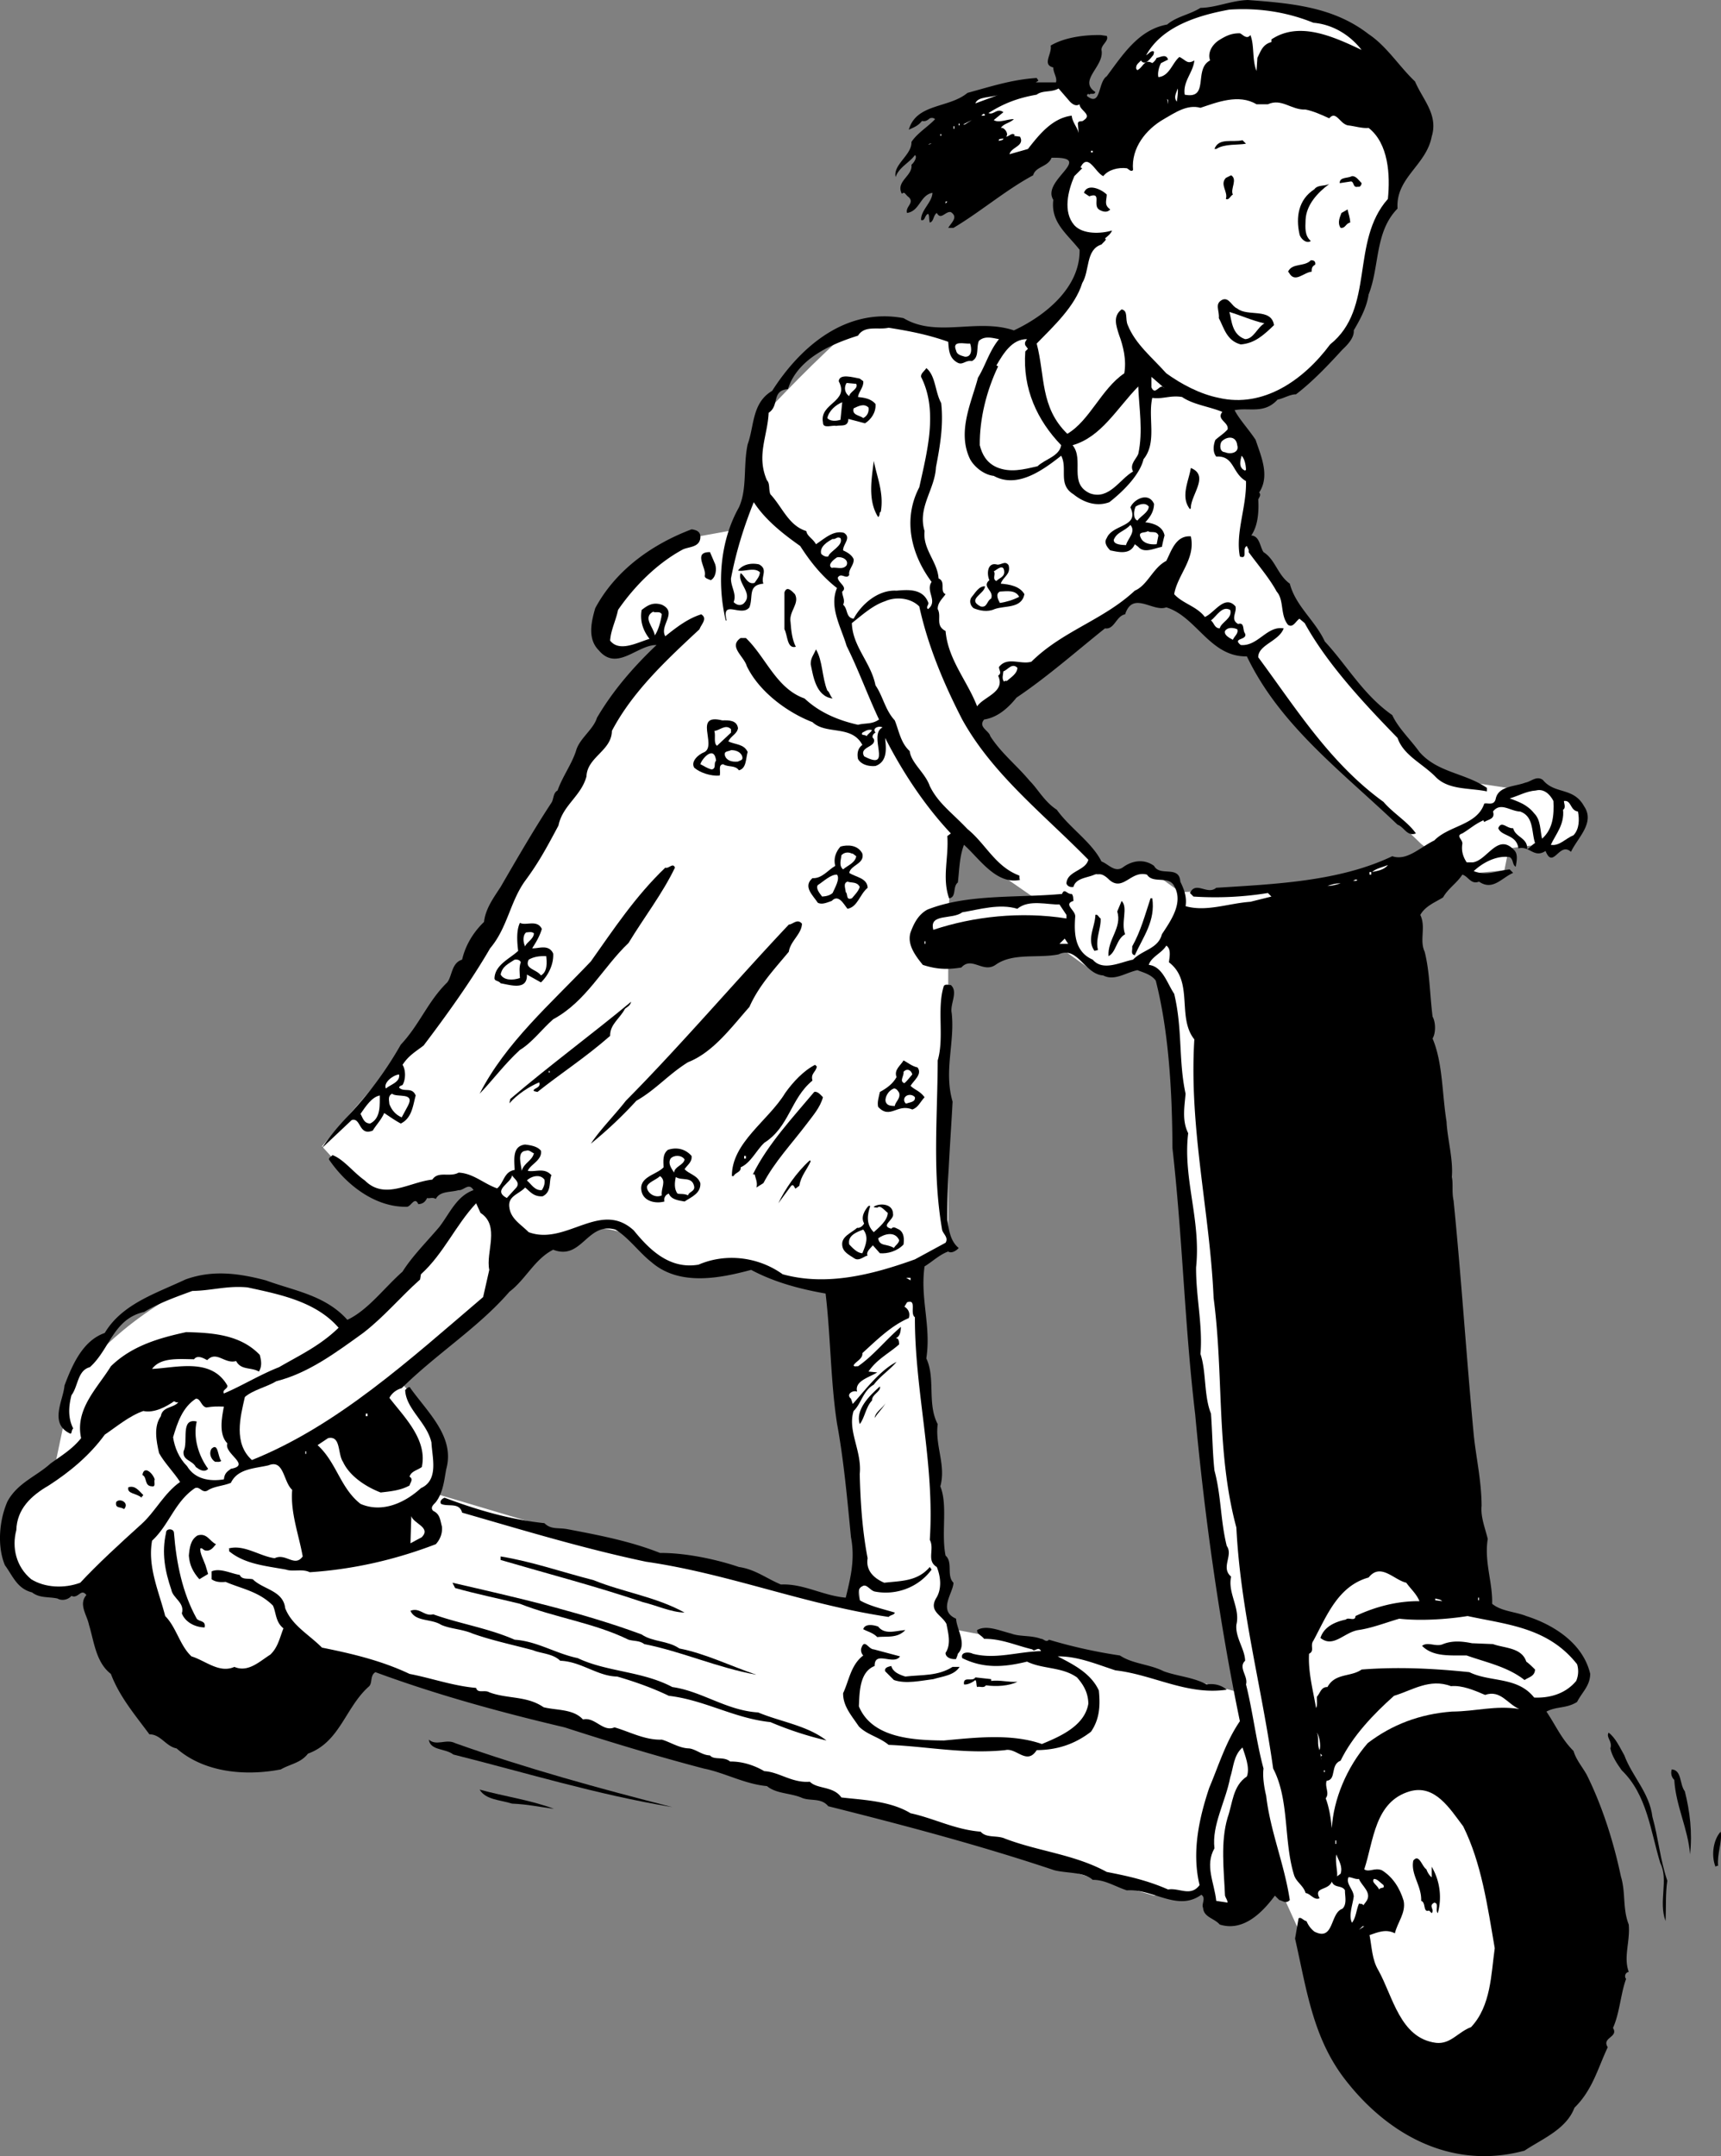 <svg xmlns="http://www.w3.org/2000/svg" width="196.493" height="246.024"><rect width="100%" height="100%" fill="#808080" stroke="none"/><path fill="#fff" d="m117.261 38.3-11-.5s-6.457-2.456-10.5 1c-3.957 3.544-9 9-9 9l-1 8.5-1 4-5.5 1-7 4.5-3.5 6v2.5l8-1-8.5 10.5-9 17-10 15.5-12.5 14.5 5 5.5h6l6-1.5 5 7 6-.5s3.543-2.456 7.5 0c4.043 2.544 3.543 4.544 7 4 3.543-.456 7.5-.5 7.5-.5s6.043 3.044 10 2c4.043-.956 8-2 8-2l3.5-3v-37l.5-9.5 5.5 4.5 6.5 4.5.5 4 3.5 2.5 5-.5 4.5-4 14.5-1.5-2-3.5-12 .5-3.5-2.5-6 .5-2-3.5-12.5-14 21-15.5 7.5 7 3 .5 6 8.5 14 13.5 4.5 3.5 5-.5.5-2.5 4-.5-1.5-6-10-1.5-10.5-10.5-8-11.5-4-5.5s1.043-5.956-.5-10.5c-1.457-4.456-7-11-7-11l-17.5-1.5"/><path fill="#fff" d="M128.761 109.8s4.543.544 5 7.5c.543 7.044 4 49.5 4 49.5l4.5 26.5-15.5-4-18.5-3.5-3.5-41-10 1.5 3.5 37-25.5-6-23.5-7s1.543-3.956 0-7.5c-1.457-3.456-4.5-6-4.5-6l-6-6s-9.457-7.956-18-3.5c-8.457 4.544-12.5 10.5-12.5 10.5l-2 9.5 9 19 13 11 13.5-7.5 48.5 14.5 41.5 12 7.5-.5h7l2.5 5.5 7 3.5 3.5-12.5-21.5-106-5.5-1-3.5 4.5"/><path d="M156.261 3.898c2.074 1.375 3.477 3.676 5.301 5.403.875 2.074 2.676 3.773 1.898 6.297-.625 3.277-4.125 4.675-3.898 8.203-2.625 2.672-2.027 6.574-3.3 9.797-.227 1.476-.927 2.777-1.7 4.101.074.774-.625 1.574-1.3 2.2-1.626 1.777-3.427 3.675-5.302 5.101-.625-.027-1.425.473-2.097.598-1.528 1.675-3.227.875-4.903 1.203.477.972 1.676 2.273 2.403 3.398.574 1.774 1.672 4.074.398 6 .274.274-.023.574-.101.801.078 1.375-.024 2.973-.797 4.098.972.078.972 1.277 1.398 1.902 1.375.875 1.574 2.574 3 3.598.676 2.578 2.875 4.175 4 6.601 2.574 2.774 4.375 6.074 7.7 8.399.675 1.476 2.074 2.777 3.101 4.203 2.074 2.375 5.176 2.375 7.7 4.097v.403c-2.024-.426-4.427-.125-5.9-1.703-1.527-1.524-3.624-2.422-4.3-4.399-3.824-3.926-8.027-8.426-10.602-13.101l-.597-.5c-.426.277-.727 1.078-1.301.703-.926-1.125-.426-2.828-1.3-3.801-.825-1.527-2.126-3.027-3.2-4.5.074-.324-.125-.426-.2-.7-.624.274.173 1.575-.8 1.2-.527-2.727.773-5.625.7-8.602-1.626-.925-1.325-2.925-3.4-2.8-.425-.524-.327-1.325-.1-1.899.476-.426.976-.726 1.398-1.199.175-.824-1.325-1.125-.598-2-1.527-.625-3.324-.824-4.602-1.7-1.324-.226-2.222.274-3.398.098-.527 2.278.574 5.075-1 7-.426 1.778-2.324 3.676-3.902 4.903-1.524.574-3.024-.028-4.098-.903-1.824-1.125-.625-2.925-1.402-4.398-2.125 1.676-5.024 3.773-7.7 2.3-1.125-.124-2.222-1.027-2.699-1.902-1.523-3.125.176-6.523.899-9.3.875-1.422 1.277-3.024 2.402-4.399-.727-.125-1.625-.426-2.3.2-.325.777.073 1.874-.802 2.3-.722-.125-1.023.477-1.597.2-1.028-.524-1.028-1.524-1.102-2.399-2.324-.824-4.426-1.227-6.8-1.602-1.223.278-2.723-.324-3.5.903-3.126.972-6.926 2.672-8 6.097-1.926.176-.926 1.875-2.2 2.7-.125 2.675-1.426 4.875-.199 7.703.375.375.176 1.074.398 1.597 1.375 1.477 2.075 3.575 4.102 4.2.074.578.773.875 1.098 1.5.976-.625 1.976-1.625 3.203-1.297.875.574-.125 1.273-.102 2 .375.172.977.472 1.2 1 .074.672-.626 1.172-.5 1.797-.325.578-.926-.325-1.301.3-.024.575 1.175 1.075.5 1.602-.024.473.375.973.101 1.5.574.473.274 1.473 1.2 1.598.874-1.625 2.777-3.325 4.902-3.2 1.375-.125 2.972-.222 3.597 1.301.176.274-.324.574 0 .801 1.176-.926-.324-2.027.403-3.102-2.328-3.125-3.328-7.125-1.403-10.8.875-4.024 2.176-8.723.2-12.598-.024-.426.375-.625.601-1 1.074.875.977 2.676 1.7 4 .277 2.473-.126 4.875-.598 7.3-.125 2.575-2.125 4.575-1.301 7.298-.227 2.078 1.473 3.476 1.598 5.402.875.375.078 1.473.8 1.8-.324.473-.925.973-.898 1.7.473.875-.324 1.875.898 2.5.278 3.273 2.477 5.676 3.602 8.598.773-1.125 3.273-1.625 2.398-3.5.477-.325.075-.625.102-1 .973-1.223 2.473-.223 3.7-.598 3.573-3.527 8.175-4.727 11.8-8.102 1.473-.625 2.074-2.625 3.598-3.398.578-1.125 1.078-2.926 2.8-2.8.575 2.573-1.523 4.374-1.898 6.6.973 1.075 2.574 1.376 3.5 2.598 1.074-.425 2.273-2.625 3.5-1.199.176.676-.625 1.477.3 2 .774-.226.473.676.798 1.102.277.773-1.524.472-.5 1.297 1.976.175 2.976-2.223 4.902-1.899-.527 1.477-2.926 1.875-2.902 3.301 4.277 5.773 8.175 12.074 14.3 16.5 1.075 1.273 2.778 2.273 3.7 3.598-1.024.375-1.325-.723-2.098-1-6.426-6.125-13.426-11.325-17.2-19.2-4.226.075-5.726-4.523-9.202-5.597-1.524.574-3.825-1.926-4.7.797-1.023.175-1.222 1.777-2.3 1.601-3.223 2.574-6.625 5.574-10.098 7.899-1.027 1.277-2.227 2.277-3.7 2.5-.726.875.575 1.277.7 1.902 1.273 1.973 2.973 3.273 4.5 5.098.973.976 1.676 2.375 3.098 3.3 1.476 2.075 3.976 3.676 5.101 5.903.774.273 1.477 1.273 2.399.699 1.078-.824 2.476-1.027 3.601-.2.676 1.274 2.875-.124 3 1.798.375.777.774 1.675.602 2.8 2.375.676 4.875-.324 7.398-.5l2.399-.597-.399-.403a37.795 37.795 0 0 1-8.5.403l-.398-.403c.672-1.425 1.972.278 3-.597 6.773-.426 14.074-.727 20.097-3.602 1.676.574 3.176-1.023 4.801-1.8 1.676-1.723 4.875-1.723 5.7-4.2.374-.125 1.074.274 1.3-.5.274-1.523 2.176-1.426 3.399-1.898.675-.125 1.277-.828 2-.301 1.375 1.676 3.476.773 4.703 3 1.273 1.875-.727 3.574-1.5 5.2-1.328-1.227-2.028 2.073-2.903-.102-1.324.875-1.824-.625-3.097-.297-.227-1.625-1.926-1.328-2.301-2.301.375-.926.973.074 1.7 0 .273 1.074 1.675 1.074 1.6 2.398.274-.125.575-.523.9-.699-.427-1.324-.126-3.023-1.7-3.601-1.125-.024-2.227-1.125-3.102 0 .278.875-.523.875-1 1.203l-.097-.203c-1.028.476-1.528.976-2.403 1.5-.824.277.075.675 0 1.203-.125.773.075 1.472.5 2.097h.7c1.675-.222 2.875-3.523 4.8-1.3.375.476.176 1.277.102 1.8-.426-.222-.227-.824-.7-1.097-1.527-.227-3.124.672-4.1 1.597 1.476.575 2.573-.023 4.1-.199l.4.399c-1.325.578-2.325 2.078-3.9 1-.925.375-1.226-.625-1.902-.797-.625.972-1.625 1.574-2.199 2.597-.926.575-2.023.977-2.601 2 .675 1.375-.125 2.875.5 4.2.578 2.277.578 4.777.902 7.402.375.676.375 1.875 0 2.5 1.176 2.773 1.074 6.273 1.598 9.5.078 1.875.777 4.273.601 6.3.176.774-.023 1.673.2 2.7.874 8.676 1.476 17.973 2.3 26.7.274 2.675.875 5.175.899 8.1-.125 1.274.375 2.473.703 3.798-.426 2.578.574 4.976.5 7.402 1.074.875 2.574.875 3.898 1.398 3.074.977 6.477 3.075 7.3 6.602-.026 1.375-.925 2.074-1.5 3.2-1.226.773-2.323.476-3.5 1.1 1.075 1.575 1.677 3.075 3.099 4.5.277.973.976 1.774 1.5 2.7 1.777 3.574 3.078 7.676 3.902 11.598.574 1.875.176 3.675.898 5.5.176 1.976-.625 3.675 0 5.402-.425.074-.523.574-.3.8-.625 1.673-.723 3.876-1.5 5.598.675 1.075-1.325 1.075-.598 2.2-1.125 2.375-1.727 4.875-3.8 6.902-.927 2.473-3.727 3.574-5.7 4.898-8.426 2.278-15.824-1.925-20.7-8.398-3.527-4.727-4.226-10.227-5.5-15.8l.4-2.302c.273-.222.573.278.898.301.175.375.375.774.902 1.2 2.273 1.175 1.773-2.126 3.2-2.598.573-.528.273-1.528.3-2.102-.324-.625-1.227-.226-1.5-1-.426 1.074-2.125.574-1.402 1.899-.625.277-1.024-.524-1.598-.598-.227-.824-1.027-1.227-1.3-2-1.227-3.926-.524-8.625-2.4-12.2-1.327-9.425-3.726-18.027-4.202-27.5-2.325-8.624-1.422-17.327-2.598-26.202-.426-9.825-2.824-19.325-2.2-29.5-2.027-2.524-.027-6.625-2.902-8.797.075-.625.278-1.528-.3-1.903-.524.875-1.723 1.278-2 2.2 1.578.175 2.078 2.078 2.902 3.3.973 4.075.473 7.575 1.3 11.403-.124 1.472-.425 3.074.298 4.5-.625 5.172 1.476 9.875.902 15.297-.027 3.375.773 6.578.5 9.902.676 1.973.375 4.773 1.2 6.8.175 2.473.175 4.473.398 6.5.777 2.876.675 5.673 1.402 8.598.773 1.075-.727 2.477.5 3.5-.426 1.875 1.074 3.575.598 5.5-.125 1.477.976 2.778 1 4.102-.825.773.375 1.773.101 2.7.774 3.073 1.176 6.573 2 9.6-.125.876.074 2.173.3 3.098.474 4.075 2.075 7.778 2.7 11.903-.426.472-.824.074-1.2 0l-.5-.5c-1.323 1.773-3.526 4.172-6.3 3.297-.625-.723-1.824-.825-1.898-1.899-.227-.426.375-1.125-.203-1.5-2.723 1.977-5.524-.726-8.5-.5-1.325-.426-2.524-1.226-3.899-1.199-1.023-.926-2.926-.727-4.398-1.102-8.426-2.824-17.125-5.125-25.801-7.3-.824-1.024-2.125-.524-3.102-1-1.324-.524-2.824-.422-3.898-1.297-2.527-.227-4.824-1.528-7.2-2-5.425-1.426-10.726-3.028-15.902-4.703-7.324-1.723-14.625-3.723-21.597-6.297-.625.375-.328 1.172-.703 1.597-2.723 2.375-3.325 6.375-7 7.7-.825 1.078-2.024 1.175-3.098 1.8-4.027.778-8.727.375-11.902-2.398-1.223-.227-1.825-1.625-3.098-1.602-1.727-2.324-3.426-4.324-4.402-6.898-1.723-1.324-1.922-3.727-2.5-5.602-.223-1.125-1.223-2.324-.297-3.398-.625-.824-.926.473-1.703.098-.422.476-1.125.578-1.598.3-1.027-.222-2.027-.023-2.902-.699-1.723-.426-2.223-1.926-3.098-3.101-.926-2.223-.625-5.223.3-7.297 1.173-2.125 3.274-2.828 4.9-4.301 1.273-.926 2.476-1.625 3.5-2.902-.727-3.325 1.874-5.723 3.398-8.2 2.375-2.324 5.476-3.222 8.601-3.898 2.977.074 6.176.273 8.399 2.598.175.675.277 1.277-.098 1.902-.926-.527-2.027-.125-2.602-1.2-1.324.376-2.222-1.226-3.3-.1-.422-.227-1.125-.626-1.5-.102-1.825-.024-3.825-.223-4.797 1.101 2.773-.125 6.773-1.324 8.597 1.899.075.375-.625.476-.398.902 1.973-.824 4.074-2.125 6.3-3 2.274-1.324 4.673-2.426 6.798-4.5-2.625-3.027-6.825-3.824-10.399-4.602-2.324-.222-4.125.375-6.3.403-1.825.672-3.825 1.375-5.5 2.398-3.524.774-3.926 4.274-6.2 6.301-1.426.375-1.324 2.176-2.101 3.2-.325 1.273-.422 2.573.203 3.8-.227.176-.125.473-.301.598-2.527-1.125-.824-3.825-.7-5.5.876-2.325 2.075-5.125 4.598-6 1.977-3.325 5.875-4.524 9.2-6.098 3.078-1.125 6.078-.727 9.203.098 3.172 1.175 6.773 1.675 9.297 4.5 2.375-1.125 4.175-3.625 6.3-5.5 1.075-1.723 2.778-3.422 4.2-5.098 1.175-1.527 1.976-3.527 3.902-4.2-.527-.925-1.125.075-1.7 0-.925.274-2.124.075-2.6 1-.427-.226-.626-.026-1-.1-.227.476-.524.675-1 .698-.427-.925-.825.278-1.302.301-3.722.074-7.023-2.625-8.898-5.398-.027-.227.273-.328.398-.5 1.278.472 2.375 1.972 3.7 2.898 2.277 2.274 5.078.176 7.703-.101.672-1.024 1.972-.223 3-.797 1.672.074 2.875 1.273 4.398 1.797.774-.625.774-1.922 2-2.098-.023-1.125-.324-2.727 1.2-2.902.574.078 1.374.175 1.8.703.176 1.074-1.226 1.574-1.5 2.297.875.175 1.875-.422 2.7.5-.325.675.074 1.875-1 2.402-1.024.074-1.426-.527-2-1-.723.773-2.024.973-1.801 2.3.175 1.274 1.277 1.876 2.203 2.798 4.273 1.578 8.172-3.723 12-.2 1.773 2.176 4.074 4.477 7.398 3.903 3.074-1.328 6.774-.926 9.602 1.097 4.972 1.375 10.172.075 15.097-1.699l3.5-1.898c.375-.625-.324-1.028-.398-1.5-1.125-6.528-.527-12.528-.5-19.301.773-2.625-.125-5.926.7-8.5.175-.227.476-.125.8-.102.875.778-.125 2.176.098 3.2.375 3.375-.922 6.578.101 10.101-.226 4.375-.625 8.977-.601 13.5.175.977.277 2.375 1.3 3.2-.222.277-.824.675-1.199.402-1.023.375-1.824 1.172-2.699 1.699-.527 3.676.773 6.773.2 10.5 1.073 2.273.073 5.176 1.3 7.5-.324 2.473.973 4.676.3 7.098.876 2.175.075 5.277.598 7.902.875.773.075 2.273.903 3.098-.028 1.175-1.828 3.175.297 4.101.078 1.274 1.277 2.875.203 4-.028.176-.125.375-.203.602-.625.074-1.223-.227-1.2-.703.676-1.024.278-2.325.102-3.297-.527-1.028-2.027-1.426-1.2-2.903.673-1.023.575-2.425.098-3.597-1.222-.727-.222-2.028-.8-3.102.578-8.726-1.723-16.926-1.7-25.398-.625-.426.278-2.125-.898-1.703l-.3.5c.476.277.675.777.5 1.3-2.024.875-3.626 2.477-5.302 4 .075.676-.824.977-1 1.403.075.172.278.074.5.098 1.778-1.223 3.176-3.024 4.903-4.5-.027.375-.027 1.074-.602 1.3.375-.023.375.375.399.7-1.223 1.074-2.524 1.675-3.5 3.101l1 .098c-.922.578-2.625.976-2.297 2.203-.426-.227-1.328.273-.703.797l.203.601c1.375-1.523 3.074-3.824 5-4.8-.727.875-1.926 1.675-2.602 2.601-1.226.676-1.426 2.176-2.3 3-.723 2.274.976 4.574.699 7.2.078 3.074.277 6.374.902 9.6-.227 1.376.676 2.274 1.898 2.798 1.875-.223 3.778-.125 5.2-1.797l.203.297c-1.528 2.078-4.125 2.976-6.5 2.5-.528-.125-.926-.922-1.403-.598-.625.274-.425 1.074-.3 1.598 1.175.676 2.578.976 4 1.402-.024.274-.524.274-.7.5-9.625-1.426-18.222-4.926-27.699-6.3-7.226-1.524-14.125-3.626-21-5.602-.324-1.223-1.625-.625-2.398-1-.227-.325.172-.625.398-.7 3.676 1.375 7.375 2.477 11.399 2.903.777.773 1.578.472 2.703.699 3.574.676 7.172 1.375 10.5 2.7 2.773-.024 6.273.675 9 1.6 1.875.274 3.074 1.274 4.797 2 2.578-.124 4.777 1.274 7.402 1.5.574-2.327 1.074-4.425.598-6.902-.422-4.324-.825-8.824-1.598-13-.727-4.722-.727-10.023-1.3-14.8-3.024-.524-5.927-1.325-8.5-2.7-3.626.977-8.227 1.875-11.4-.898-1.327-1.027-2.624-2.824-4.1-3.7-3.227-.925-3.825 3.575-7.102 2.298-2.125 1.078-3.125 3.375-5 4.8-3.524 4.075-8.325 7.075-12.297 11-.625.176-1.125.575-1.403 1.102 1.676 2.176 4.375 4.773 3.7 7.898-.524.375-1.223.477-1.399 1.102.477.273.074.676 0 1-1.023.574-2.226.676-3.3.8-1.626-.624-3.524-1.827-4.301-3.5-.625-.925-.223-3.027-1.7-2.702l-1.199.8c2.176 1.977 2.574 4.875 4.899 6.7 2.476 1.078 5.078-.125 6.902-1.797 2.074-.926 1.273-3.528 1.2-5.203-.524-2.325-2.927-3.825-3-6 .175-.125.476-.524.6-.2 2.075 2.875 5.075 5.575 4.098 9.2-.222 1.078-.324 2.675-1.199 3.8-.125.176-.726.575-.3 1 .777.375.777.977 1 1.801.074.774-.223 1.477-.7 2-4.625 1.774-9.426 2.875-14.398 3.2-.828-.426-1.926-.024-2.703-.301-2.325-.422-4.723-.625-6.5-2.098-.024-.125.078-.324-.098-.3 1.773-.524 3.574.874 5.3 1.1 1.274-.624 2.274 1.075 3.2-.202-.426-2.422-1.426-5.024-1.2-7.598-1.027-.926-.925-3.527-2.702-2.8-1.625.374-3.524.374-4.297 2-.926.374-1.926.374-2.703.898-.625.277-.825-.524-1.399-.297-2.324 1.574-2.926 4.172-4.898 6-.528 2.972.773 5.773 1.5 8.597 1.273 1.278 1.672 3.375 3 4.602 1.574.473 3.172 1.973 4.898 1.2 1.574.675 2.875-.626 4.102-1.4.875-.827 1.074-1.925 1.5-3-.926-.726-.828-1.827-1.203-2.6-1.625-1.626-3.625-1.927-5.399-2.7-.726.074-1.226-.027-1.601-.3v-.9c.976-.425 2.277.274 3.203.4.273.573.875.374 1.5.5 1.172 1.175 3.472 1.273 3.699 3.3.773 1.973 2.676 2.973 4.2 4.5 3.374.676 6.773 1.473 10 3 2.476.473 4.976 1.375 7.6 1.598.173.675.973.175 1.5.5 2.075.777 4.274.375 6.2 1.703 1.473.375 3.375.172 4.5 1.398 1.375-.324 2.273 1.477 3.598.899 1.675.476 3.476 1.476 5.402 1.402.973.273 1.973.973 3.098 1 .777.074 1.476.773 2.402.8.473.575 1.574.075 2.3.7 1.274-.027 2.673.375 3.9 1.098 1.675.078 3.175 1.375 5.198 1.203.875.875 2.676.472 3.602 1.797 2.375.277 5.574.375 7.898 1.8 2.676.575 5.075 1.875 8 2.102.676.773 1.875.375 2.801.8 3.875 1.473 7.875 1.774 11.602 3.798 2.472.476 4.672.976 7 2 1.273-.223 2.574.875 3.597-.5-.925-3.825-.023-7.723 1.102-11.098 1.074-2.527 1.875-5.227 3.5-7.602-2.324-11.222-4.027-23.324-5.102-35-1.222-10.324-1.425-20.023-2.597-30.398-.028-6.527-.426-13.324-1.903-19.102-.523-.722-1.425-.925-2.097-1.199-1.328.274-2.625 1.274-3.903.602-2.125-.125-2.925-3.426-5.097-2.403-2.328.477-5.227-.222-7.203 1.2-1.422.976-2.723-1.024-3.899.3-1.726.278-2.926.176-4.398-.3-.828-1.024-1.828-2.325-1.403-3.7.375-1.023.875-2.023 1.903-2.597 4.574-1.828 10.273-1.328 15.398-1.801.274-.727.574.074 1.102 0 .172.176.172.473.199.8-1.227.376.273 1.075.2 1.798-.126 1.777-.126 3.976 2 4.902 1.175 1.375 3.175.273 4.6 0 1.075-1.125 2.876-1.227 3.298-2.902 1.078-1.625 2.476-3.625 1.402-5.5-.625-1.223-2.426-.223-3.102-1.297-1.824-.528-2.722 1.972-4.3.597-.524-.523-1.024-.824-1.7-.597-.824.375-2.125.375-2.398 1.398-.426.074-.727-.125-.8-.398.073-1.426 2.175-1.426 2.5-2.703-5.126-5.223-10.927-9.723-14.4-16-2.124-4.125-3.925-8.422-4.902-12.899-1.023-1.023-2.722-1.125-3.898-.601-1.426.476-2.625 1.578-3.8 2.5.073 2.675 2.175 4.476 2.698 7.101.875 1.274 1.075 2.774 2.2 4 .476 1.176.675 2.574 1.703 3.5.172 1.375 1.773 2.477 2.297 4 .976 1.977 2.476 2.977 4.3 4.899 2.075 1.675 3.176 4.277 5.903 5.3.074.075-.028.278.097.5-2.722.575-4.625-2.425-6.398-4-.527 1.375-.527 2.875-.7 4.301-.624.477-.124 1.676-1 1.801-.827-2.324-.027-4.625-.202-7.102l.402-.3c-3.125-3.325-5.625-7.223-7.5-10.899.074.977.375 2.676-1.102 3.2-.722.074-1.625-.126-2-.801-.125-.625-.023-1.223.5-1.598-1.222-2.324-4.125-1.125-5.699-2.602-2.926-1.125-6.125-3.523-7.5-6.398-.324-1.125-2.125-2.227-.699-3.2h.598c2.277 2.173 3.476 5.774 6.703 6.9 1.672 1.573 3.773 2.476 6.097 3 .875-.227 1.575-.024 2.403-.602-1.328-2.825-2.328-5.625-3.703-8.399-.625-2.125-2.024-4.426-1.098-6.601-1.824-1.422-3.125-3.125-4.2-4.797-2.027-1.426-4.027-3.028-5.3-5-1.125 2.773-2.027 5.672-2.602 8.699-.023.973.676 1.773.301 2.7.274.273.676.476 1.102.198 1.273-1.125-.727-2.324-.301-3.5.473.278.773 1.375 1.598 1.102.277-.426.578-.727.601-1.2-.625-.624-1.824-.027-2.5-.202.477-.625 1.375-.922 2.399-.7 1.078.575.175 1.375.5 2.2-1.825.175-1.125 1.476-1.598 2.703-.926 1.172-3.227-1.028-2.602 1.5h-.097c-1.028-4.328-.625-9.125 1.5-12.903.972-2.125.472-4.722 1-7.199.773-2.125.472-4.726 2.797-6.101 3.277-5.125 8.476-9.524 15-8.297 3.777 2.273 8.375-.028 12.601 1.398 3.477-1.625 7.574-4.824 7.5-9.199-1.426-1.824-3.324-3.125-3-5.7-1.426-2.226 4.875-4.925-.199-4.8-.426 1.074-1.824.973-2.102 2-3.125 1.676-6.023 4.176-9.097 6h-.602c.375-.625 1.176-1.227.301-1.8-.625-.126-1.125.976-1.602.1-.425.274-.324.973-.8 1.098-.125-.425-.024-.824-.2-1-.425.176-.324.875-.8.7-.024-1.125 1.277-2.024 1.3-3.098-1.425.273-1.425 2.074-2.898 2.3-.227-.726.875-1.124.2-1.8-.325-.227-.427-.527-.602-.5l-.2.098c-.722-1.422 1.278-2.024 1.102-3.297.375-.328.676-.926.398-1.102-.625.875-1.824 1.375-2.199 2.5-.324-1.426 1.875-2.523 1.801-4 .676-1.023 1.875-1.726 2.7-2.601-.227-.223-.524-.125-.602-.098-.325.273-.524.375-.899.3-.426.575-1.023.774-1.5 1 .875-3.027 4.574-2.425 6.7-4.202 2.675-.723 5.074-1.524 7.902-1.7l.199.301-.3.2h2.3c.176-.524-.324-1.126-.3-1.7-1.325-.324-.126-1.523-.302-2.5 1.575-.926 3.778-1.226 5.7-1.199l.703.098c.273.578-.625.976-.602 1.601.375 1.875-2.726 3.477-.699 4.801-.125.375-.527.074-.7.3l-.1-.1c-.126.073-.227.175-.102.3 1.578 1.176 1.175-1.625 2.203-2.3 1.875-2.524 3.672-5.325 6.898-5.9 1.074-.925 2.574-1.124 3.801-1.902 1.773-.023 3.473-.824 5.398-.898 4.977.375 9.778.773 13.801 3.898"/><path fill="#fff" d="M149.96 2.598c2.075.175 4.075 1.277 5.5 3.101-3.222-1.523-7.125-3.324-10.3-1.199v.3c-1.024.274-1.223 1.075-1.598 1.798l-.102 1.5c-.523-1.325-.222-2.922-.699-4.098-.426.574-.926-.125-1.199-.2-1.027-.027-1.727.376-2.402.798-.723.476-1.325 1.375-1 2.3-1.922.977-.024 4.477-2.899 3.903-.226-1.528.977-2.528 1.102-3.903-.828.477-.926-.023-1.703-.398-.825.676-1.125 2.176-2.399 2.3-.125-.425.074-1.226.301-1.6l.8-.4c-.226-.726-.925-.226-1.3-.202a1.511 1.511 0 0 1-.5.601c-.926-.523-1.027.477-1.7.801-.226-.125-.124-.426-.1-.5.073-.227.374-.426.5-.602.476.676 1.073-.222 1.398-.597.078-.125.078-.227.101-.403-.324-.222-.625.278-.898.403 1.773-3.227 5.773-4.528 9.5-5.203 3.375-.223 6.574.277 9.597 1.5m-27.8 9c.277.277.675.578 1.101.3-.023.676 1.477 1.176.5 1.801-.226.274-.625-.023-.699.399l.098 1.101c-.125-.625-.723-1.226-.797-2-2.227.274-3.727 2.176-5 3.801l-2.102.598c.176-.825 1.774-.922 1.2-2l-.7-.098.102-.102c-.328-.324-.625.176-1 .2.375-.325-.227-1.125-.602-1 .375-.524.977-.524 1.5-1-.726-.024-1.726.476-2.3.101l1.101-.898c-.727-.528-1.125.375-1.7.097 1.774-1.125 3.376-1.722 5.5-2.097.673-.528 1.673-.227 2.5-.703l1.298 1.5"/><path fill="#fff" d="M134.363 11.598c-.426-.524-.028-1.024.097-1.5.075.277-.023.976-.097 1.5m-23 .202c.273-.827 1.773-.624 2.699-1l-2.7 1m22.001.098-.102-.597.102.097zm11.398 0c1.574-.722 2.676.676 4.301.602.875.176 1.773.574 2.7 1 .773-.926 1.175.574 2.1.8.774.075 1.673.376 2.4.298 2.273 1.777 2.476 5.375 2.198 8.101-4.324 4.875-1.425 12.477-6.597 16.602-3.028 4.074-7.625 7.273-12.703 6.097-2.125-.425-4.223-1.523-6-2.8-1.625-1.825-3.524-3.325-4.399-5.5-.324-.723.074-1.625-.699-1.797-1.027.773-.625 1.875-.3 2.898.476 1.274.874 2.875.6 4.399-2.624 1.777-3.925 5.375-6.5 6.902-3.124-3.027-2.527-6.625-3.5-10.3 1.876-1.927 4.376-4.227 5.2-6.9.875-1.425.375-3.827 2.2-4.402.175-.222.476-.425.5-.597l-.102-.102c.277-.226.675-.523.8-.898-1.222.375-3.324.472-4.3-.602-1.325-1.523-.723-3.926 0-5.601l.902-.899-.2-.101c.876-1.723 1.673.578 2.598 1 .575-.723 1.676-1.024 2.7-.899.175.074.476.477.703.2-.227-2.524 1.472-4.626 3.5-5.801 1.273-.723 2.672-1.723 4.199-1.297 1.875-.625 4.375-1.625 6.398-.403h1.301m-32.301 1.2c-.023.175-.324.078-.5.101.176.074.278-.426.5-.101m-2.5 1.102 1-.5-.8.5zm-.5-.102h.102v.203h-.102v-.203m-.597.3h.097v.301h-.097v-.3m-.602.499-.5.5.5-.5m-.898.402h.097v.2h-.097v-.2m7.199.5c-.027.274-.426.173-.5.298-.125-.325.273-.223.5-.297m-7.602.097-.398.2.398-.2"/><path d="M142.261 16.398c-.926.176-2.426-.023-3.398.602h-.203c.476-1.324 2.078-.727 3.203-1l.398.398"/><path fill="#fff" d="m105.96 16.5.2-.102h.203zm18.602.7h.2v.198h-.2V17.2"/><path d="M140.761 22.2c-.324.175-.426.675-.8.5.277-.825-.723-1.626 0-2.4l.601-.3c.773.473-.125 1.574.2 2.2m14.698-1.302c-.023.278-.222.477-.398.403-.625.172-.426-.528-.8-.602l-1.302.2c-.023-.723.875-.524 1.403-.801.472-.024.773.476 1.097.8m-3.699.102c-1.324.973-2.625 2.375-2.699 4.098-.027.875-.125 1.777.598 2.402-.524.375-1.223-.324-1.297-.8-.426-1.927-.125-3.927 1.699-5.102.375-.524 1.074-.325 1.7-.598m-25.399 1.2c-.028.773-.328 1.175.398 1.698-.426.477-1.023.176-1.3 0-.723-.523.374-2.023-1.098-1.5L123.76 22c.375-1.125 1.977-.426 2.602.2"/><path fill="#fff" d="M108.16 23c-.024.074-.223.176-.2.3V23h.2"/><path d="M154.16 25.398c-.524.075-.524.676-1.098.602-.426-.625-.027-1.324.098-1.7l.703-.402c.074.477.273.875.297 1.5m-4 4.802c-.325.175-.422.374-.399.8-.926.074-1.926 1.375-2.601.098l-.098-.098c.473-1.027 1.875-.527 2.598-1.3.277-.024.578.073.5.5m-8.899 5c1.176.976 3.875-.126 4.2 1.898-1.223 1.175-2.223 2.078-3.801 2.203-1.625-.426-1.922-1.926-2.5-3 .078-.926-.524-1.625.402-2.102.773-.324 1.074.774 1.7 1"/><path fill="#fff" d="M144.363 36.898c-.828.477-1.227 1.778-2.203 1.801-1.524-.523-1.524-2.125-1.797-3.101 1.273.375 2.574.976 4 1.3m-27.301 2.5.3.403-.3.297c-.324 4.277 1.375 7.875 4.098 10.703-.223 1.273-1.825 1.574-2.7 2.398-1.625.375-3.125.774-4.699.102-1.125-.528-1.625-1.426-1.898-2.5-.028-3.028.773-6.227 2.097-9l-.199-.102c.774-1.324 1.774-3.023 3.5-3-.125.176-.324.375-.199.7m-6.301-.199c.176.476.274 1.573-.601 1.5-.422-.126-.922-.227-1-.7-.524-1.227.976-.727 1.601-.8"/><path d="M98.562 43.5c.074.676-.527 1.176-.602 1.8.676.075 1.477.173 2 .798.075.976-.523 1.777-1.199 2.203l-1.898-.5c-.028.972-.828.672-1.403.797-.425-.125-1.523.375-1.5-.399-.425-2.226 3.075-2.324 1.801-4.699.074-.926 1.676-.426 2.399-.3l.402.3"/><path fill="#fff" d="M132.96 44.3c-.523-.726-1.023.973-1.5-.1V43l1.5 1.3m-35.199-.5c.274.575-.726.876-.8 1.4-.524-.325-.626-1.024-.301-1.5l1.101.1m32.199 8c-.222.575-1.023 1.173-.597 2-1.528.876-2.727 3.274-4.903 2.5-2.523-1.124-.625-3.827-2-5.5 3.278-.925 5.075-4.226 7.5-6.702.075 2.375.575 5.078 0 7.703m-34-3.903c-.523.176-1.222.176-1.5-.199.176-.824.977-1.523 1.7-1.8l-.2 2m3.2-1.399c.078.473-.125.973-.598 1.2-.426-.325-1.324-.325-1.102-1.102.477-.223 1.176-.625 1.7-.098m42.101 4.3c.274.876-.824 1.075-1.398.798-.625-.024-.625-.825-.403-1.2.575-.625 1.676-.722 1.801.403m1 2.797-.101.101c-.825-.324-.524-1.226-.399-1.699.274.273.477.875.5 1.598"/><path d="M100.562 58.398c-.227.075-.027.375-.3.602-1.227-1.926-.727-4.426-.5-6.402.374 1.875 1.175 3.675.8 5.8M135.96 58l-.097.098c-1.125-1.422-.125-3.223.097-4.7 2.176.875-.023 3.075 0 4.602m-4.199-.5c-.023.875-.426 1.473-1 2.098.774.078 1.977.375 2.2 1.5a16.82 16.82 0 0 0-.301 1.3c-.922.176-2.024.778-2.7 0l-.398-.3c-.527 1.277-1.926.875-2.8.703-.427-.426-.727-.926-.4-1.403.673-1.625 3.774-1.222 2.7-3.5.375-.925 2.074-1.824 2.7-.398"/><path fill="#fff" d="M131.16 57.8c-.024.673-.922 1.075-1.297 1.598-.528-.222-.426-1.125-.203-1.597.375-.227 1.078-.528 1.5 0m-2.598 4.399c-.426-.024-1.426-.024-1.402-.602.375-.922 1.175-.922 1.902-1.7.676.778-.324 1.575-.5 2.301"/><path d="M79.96 61.398c-.125 1.075-1.324.977-2 1.301-2.925 1.574-5.523 4.176-7.398 6.899-.227 1.175-.824 2.277-.902 3.5 1.078 1.375 3.175.175 4.5-.2-.723-.925-1.125-2.023-.899-3.3.676-.524 1.274-.922 2.301-.598 1.875.875-.324 2.375.398 3.598 1.278-1.024 2.575-2.024 4.102-2.5.773.476-.027 1.175-.2 1.703-3.726 3.472-7.624 7.074-10 11.597-.027 2.278-2.827 2.977-2.902 5.2-.625 2.277-2.722 3.277-3.199 5.601-1.324 2.477-2.226 4.176-3.8 6.301-1.723 2.375-2.024 5.375-4 7.7-2.126 3.675-4.926 7.573-7.598 11.1-1.028.774-1.727 1.173-2.403 2.2.375.574.375 1.676 0 2.3-.125.075-.324.075-.398.298.574.578 1.473-.125 1.898.902-.324 1.176-.425 2.574-1.699 3.2-.625-.325-1.324-.825-1.898-1.2-.328.773-.926 1.375-1.301 2-1.625.676-1.324-1.527-2.402-1.2l-3.4 3.2c.875-1.324 1.875-2.527 3.102-3.8a41.911 41.911 0 0 0 5.898-8c2.176-2.325 3.074-4.927 5.301-7.102.574-.723.473-2.223 1.7-2.598.374-1.625 1.273-3.125 2.5-4.3.175-1.524 1.073-2.727 1.898-4 1.875-3.227 3.777-6.524 5.8-9.602.278-.422.176-1.125.7-1.399.578-1.625 1.578-2.926 2.101-4.5.375-1.426 1.977-2.426 2.399-3.8 1.777-3.024 4.078-5.723 6.8-8.301-2.222-.024-4.523 3.078-6.597.601-1.328-1.324-.828-3.324-.403-4.8 2.375-4.426 6.575-7.325 11-9 .575.074 1.075.277 1 1"/><path fill="#fff" d="m132.261 61.098-.199 1c-.824.078-1.527-.125-1.8-.7-.427-.824.476-.523.8-.8.273.277.973-.125 1.2.5m-36.302.3c.375.875-1.222 1.477-1.398 2.102-.324.074-.625-.125-.8-.3-.227-.825.773-1.427 1.3-1.7.375.074.473-.324.898-.102"/><path d="M81.66 64.398c.175.575.078 1.477-.5 1.801-.325-.125-.723-.226-.7-.5.278-.824-1.425-2.726.602-2.699l.598 1.398"/><path fill="#fff" d="M96.66 64.5c-.422.574-1.223.176-1.7.3-.523-.327.176-.925.602-1.202.574-.125 1.375.277 1.098.902"/><path d="M115.16 64.5c.277 1.074-.625 1.273-.899 2.098.977.078 2.176.277 2.7 1.203-.325 1.672-2.223 1.273-3.399 1.699-.824.375-1.727.176-2.402-.102-.422-.324-.524-.925-.2-1.3.375-.422.778-1.223 1.5-1.2-.023.875-2.125 1.477-.5 2.301.778.176.676-.625 1.2-.898.375-.926-1.125-1.328-.2-2.102-.324-.726-.222-2.023.801-1.8.477.175.977-.524 1.399.101"/><path fill="#fff" d="M114.66 65.3c-.024.575-.625.673-.899 1-.523-.226-.023-.827-.3-1.1.277-.126 1.175-1.024 1.199.1"/><path d="M90.761 67.8c.574 1.075-.726 1.973-.5 3.2.074.973.176 1.973.602 2.8-1.028.274-.926-1.327-1.301-2v-4.202c.273-.825.875-.125 1.2.203"/><path fill="#fff" d="M116.363 68.098c-.727.375-1.426.578-2.203.703-.223-.426-.524-1.028 0-1.301.777-.027 1.777-.227 2.203.598m24.097 1.5c.278.976-1.023 1.375-1.199 2.101-.625-.023-.625-.625-1-.898.676-.528 1.274-1.727 2.2-1.203m-64.899.5c-.125.875-.426 1.875-.8 2.402-.126-.926-1.427-2.027-.2-2.7.273.173.773-.124 1 .298m65.699 1.702c.176.473-.324.774-.5 1.2-.426-.227-1.023-.527-.898-1 .273-.426.875-.426 1.398-.2"/><path d="M94.46 78.8c.278.173.278.575.602.9-1.926-.227-2.227-2.626-2.5-3.9-.027-.726.375-1.124.598-1.702.777 1.277.675 3.175 1.3 4.703"/><path fill="#fff" d="M116.16 76.2c-.024.675-.723 1.073-1.2 1.5-.125-.024-.324-.024-.3.1-.325-.327-.125-.827-.098-1.202.473-.125.973-1.024 1.598-.399"/><path d="M84.261 83.098c-.125.675-.824.875-1.101 1.5.777.375 1.777.277 2.203 1.203-.227.773-.125 1.875-1 2.097-.426-.625-1.227-.324-1.801-.699-.625.074-.227.875-.402 1.301-1.024.074-2.223-.324-2.899-.902-.426-.723.477-1.524 1.2-1.797 1.374-.828-1.325-4.426 2-3.602.777-.023 1.675-.023 1.8.899"/><path fill="#fff" d="M83.46 83.2v.398l-1.597 1.5c-.426-.325-.125-1.125-.301-1.7.574-.023 1.273-.824 1.898-.199M100.761 83c-1.726.875 1.274 5.074-2.101 3.3-.625-1.124 1.476-1.027 1.101-2-.324-.226-.023-.624.2-.702-.426-.524.374-.825.8-.598m-1.199.3c-.125.274-.527.473-.602.7-.222-.227-.722-.027-.5-.402.278-.125.575-.422 1.102-.297m-14.801 3.097c.074.375-.324.375-.5.5-.726.075-1.324-.125-1.5-.699-.125-.523.375-.426.7-.601.476-.024 1.175.175 1.3.8m-3 .402c-.324.274.074.876-.5 1-.523-.124-.926-.425-1.3-.6.175-.626 1.574-2.227 1.8-.4m95.602 4.598c.074 1.575-.028 3.176-1.301 4.301-.227-.926-.125-2.125-.902-2.898-.825-1.028-1.825-1.328-2.797-1.703.875-.223 1.875-.825 3-.899.875-.226 1.574.375 2 1.2m2.797 1.199c.175.875.175 1.976-.5 2.703-.922.375-1.625 1.273-2.598 1.097.574-1.222 1.574-2.324 1.398-4 .375-.222.075-.824.102-1 .875-.125.676 1.075 1.598 1.2"/><path d="M98.46 97.398c.278 1.176-1.324 1.278-1.5 2.2.676.476 2.075.578 2.102 1.703-.926.773-1.125 2.172-2.3 2.398-.427-.523-1.024-1.726-1.802-.898-.523.172-1.125.472-1.597.199-.528-.824-1.727-1.824-.602-2.8 1.074.073 1.774-.927 2.602-1.4-.227-.827.074-1.624.597-2.202.778-.223 1.977-.223 2.5.8"/><path fill="#fff" d="M97.761 97.7c-.125.773-1.023 1.073-1.5 1.5-.523-.427-.226-1.126-.199-1.602.273-.325.773-.422 1.2-.2.175-.023.273.176.5.301M158.46 98.7c-.425.573-1.222.675-1.8.8.476-.426 1.175-.527 1.8-.8"/><path d="M77.062 99c-1.426 2.973-3.527 5.676-5.3 8.598-2.927 2.777-4.825 6.675-8.602 8.703-1.325 1.172-2.422 2.672-3.797 3.5-1.727 1.574-3.125 3.472-4.602 5 2.977-5.828 8.074-10.227 12.7-15.102 2.574-3.625 5.074-7.426 8.5-10.699.374.176.874-.625 1.101 0"/><path fill="#fff" d="M95.062 101.898c-.324.278-.727.375-1.2.403-.327-.426-.726-.926-.5-1.301.673-.426 1.473-1.227 2.2-1.2.375.473-.227 1.473-.5 2.098m61.301-2.398h.199v.3h-.2v-.3m-1.402.898c-.023.176-.425.075-.5.102.176-.027.278-.227.5-.102m-56.8.802c-.125.476-.625.976-.899 1.3-.726.273-.426-.527-.699-.7-.027-.425-.324-1.027.2-1.202.476.175 1.073-.024 1.398.601m54.902-.399c-.625.173-.926.274-1.5.298.375-.125.875-.325 1.5-.297"/><path d="M131.562 102.5c.375 2.574-1.027 4.375-2 6.5-.527-.125-.227-.625-.3-1 .976-1.727 1.476-3.625 2.1-5.5h.2m-3.102 4.098c-1.023.578-1.023 2.078-1.898 2.5-.125-1.922 1.574-3.223 1-5.098l.5-1.2c.773.774-.125 2.473.398 3.798"/><path fill="#fff" d="M121.761 104.398v.403c-5.226-.828-10.625-.227-15.199 1.297-.527-1.922 2.176-1.125 3.3-2 1.973-.325 4.274-1.024 6.298-.399 1.277-1.125 3.578-.426 4.8-.5l.801 1.2"/><path d="M125.66 104.8c.078 1.075-.625 2.376-.297 3.598l-.403.102c-.925-1.324.075-2.727.102-4.102.273-.125.375.278.598.403m-34.098.597c-.027 1.176-1.324 1.977-1.5 3.2-1.727 2.078-3.426 3.875-4.5 6.3-2.027 2.278-4.125 5.176-7 6.301-2.227 1.375-3.727 3.176-5.902 4.399a48.231 48.231 0 0 1-5.2 4.902c1.075-1.625 2.778-3.324 4-4.902 6.176-6.223 12.676-13.825 18.602-20.098.473-.027.973-.727 1.5-.102M61.863 106c-.227.773-.625 1.473-1.102 2.2.676.073 1.875-.524 2.399.6.078 1.274-.625 2.575-1.399 3.298l-1.601-.899c.078 1.875-1.922 1.176-3 1-.223-.324-.723-.226-.7-.601.075-1.524 1.778-2.223 2.7-3.098-.125-1.027-.223-2.324.203-3.2.672.376 1.972-.425 2.5.7"/><path fill="#fff" d="M60.96 106.5c-.023.676-.925 1.074-1 1.5-.222-.426-.324-1.227.102-1.602.273-.023.676-.125.898.102m60 1.2.602-.602.398.601zm-15.398-.302h.098v.301h-.098v-.3m-43.199 1.699c.074.675.172 1.777-.602 2.203-.523-.727-1.926-.727-1.398-1.801.574-.324 1.172-.426 2-.402m-2.903.702c-.222.575-.125 1.173-.097 1.798-.828.277-1.828.277-2.203-.399.175-.926.875-1.226 1.601-1.699.176-.027.574-.027.7.3"/><path d="M72.062 114.3c-.125.473-.426.575-.7.798-.624 1.175-1.726 1.777-1.702 3.101-2.825 2.477-5.625 4.274-8.297 6.399l-.403-.098c-.222-.324.875-.324.602-1-1.125.473-2.527 1.375-3.402 2.398l.101-.5c4.477-3.824 9.375-7.425 13.801-11.097m32.699 7.499c.574.774-.426 1.473-.8 2.098.476.477 1.074.575 1.601 1.301-.527.574-.727 1.176-1.402 1.399-1.723-.723-2.524 1.175-3.899-.297-.125-.528.074-1.125.2-1.703.777-.422 1.476-.922 1.902-1.7-.328-.824.472-1.324.797-1.898.375.176.976.676 1.601.8m-11.5-.1c-.125.675-.726.773-.5 1.6-2.523 2.075-2.625 5.274-5.5 7.098-.926.875-1.523 2.278-2.699 2.801.074.574-.625.574-.8 1h-.2c-.027-3.824 4.176-6.324 6.098-9.5.875-1.226 2.078-2.523 3.402-3.199l.2.2"/><path fill="#fff" d="M104.16 122.598c-.325.375-.625.777-.899 1-.625-.223-.023-.825-.101-1.297.375-.426.875-.227 1 .297m-41.5-.398h.101v.198h-.101v-.199m-17.098.399c.176.875-1.027 1.175-1.5 1.601-.324-.625.773-1.523 1.5-1.601m16.301.602-.102.198.102-.199m40.797 1.501c.175.675-.422.976-.5 1.5-.422-.024-.825-.024-1-.4-.223-.425.175-1.327.902-1.6.273-.024.473.273.598.5"/><path d="M93.96 125.2c-.324 1.175-1.125 2.073-1.898 3.1-1.727 2.274-3.625 4.274-4.902 6.7l-.797.5c.172-.527-.125-1.125-.203-1.5h-.2c1.676-3.426 4.676-6.625 7-9.402.375-.125.778.375 1 .601"/><path fill="#fff" d="m46.562 126.2-.7 1.3c-.726-.324-1.124-.824-1.402-1.5-.023-.426-.222-.926.301-1.2.574.473 2.676-.226 1.801 1.4m-3.199-1.2c-.028.973.172 2.574-1.102 3.2-.726-.024-.824-.626-1.101-1.102.578-.825 1.277-1.922 2.203-2.098m61.097.2c.075.573-.625.573-.898.698-.227.075-.227-.125-.3-.199-.227-.726.773-1.023 1.198-.5"/><path d="M78.96 131.898c.075.676-.425.977-.8 1.5.476.575 1.476.676 1.8 1.602.075 1.176-1.023 1.574-1.8 2.098-.723-.125-1.524-.223-1.797-.899-.328.074-.625.477-.5.899-1.028.277-2.328-.024-2.602-1.098-.426-1.727 1.676-1.926 2.5-2.8-.023-.727-.125-1.524.5-2 .977-.325 1.977-.126 2.7.698"/><path fill="#fff" d="M60.96 131.598c-.222.875-1.125 1.078-1.398 2-.027-.625-.625-2.223.5-2.297.375-.125.574.172.898.297m17.2.702c-.125.673-1.125.774-1.2 1.5-.324-.527-.722-1.027-.398-1.6.375-.427 1.273-.427 1.598.1m6.8-.402h.2v.301h-.2v-.3"/><path d="M92.562 132.5c-.426.973-1.125 1.676-1.3 2.8l-.4.298c-.124.175-.226-.723-.6-.2l-1.4 1.903c.774-1.625 2.075-3.528 3.598-4.903l.102.102"/><path fill="#fff" d="m58.96 135.5-1.097 1.2c-1.727-.927.574-1.727.597-2.602.176.375.977.777.5 1.402m3.2-.902c.078.375-.024.777-.297 1.203-.828.074-1.227-.727-1.703-1.102.375-.426 1.476-.824 2-.101m13.402 1.8c-.824.375-1.727-.324-1.7-1 .173-.523.973-.722 1.5-1.199.774.574.075 1.375.2 2.2m3.699-1.001c.074.575-.625.575-.699 1-.426-.222-.926-.125-1.2-.199-.425-.523-.327-1.324-.202-1.898.675.472 1.875-.125 2.101 1.097m-24.398 3c2.273 1.477.574 4.477 1 6.5L55.16 148c-8.422 7.176-16.625 14.676-26.399 18.598-2.125-1.922-1.324-4.922-.8-7.2.976-.824 2.476-1.125 3.601-1.8 3.676-.922 6.875-3.325 9.898-5.5 2.375-1.825 4.278-4.125 6.5-6.098l.102-.602c2.574-2.324 3.973-5.625 6.3-8.097l.5 1.097"/><path d="M101.96 138.5c.176.676-1.523 1.375-.199 1.7.274-.325.574-.024.899.1.578.376.578 1.075.5 1.7-.723.773-1.825 1.074-2.7 1l-.8-.902c-.325.375-.825.777-.598 1.203-.227-.125-.926.672-1.5.297-.625-.422-1.324-.723-1.402-1.5-.125-1.024 1.078-1.422 1.703-2 .273.078.672-.223.797-.5-.422-.723.078-1.524.5-2h.203c-.328.976-.528 2.078.398 3 .574-.524 1.574-1.325 1.602-2.2-.426-.324-.828-.925-1.203-.597-.223-.028-.422-.028-.399-.102.574-.426 2.176-.426 2.2.801"/><path fill="#fff" d="M98.46 143c-.625-.027-1.125-.625-1.5-1-.222-1.027.875-1.426 1.602-1.7.676.876.273 1.774-.102 2.7m4.2-1.5c-.024.375-.422.574-.598.898-.824-.523-1.625-.125-1.8-1.097.573-.426 1.874-.926 2.398.199m1.3 4.598-.5-.297h.5zm0 0"/><path d="M100.46 158.2c.176.573-.925.874-.898 1.6-.727.774-.824 1.973-1.402 2.7-.524-1.625 1.078-3.227 2.3-4.3"/><path fill="#fff" d="M23.562 160.598c.773-.125 1.176-.125 2-.098-.227 1.176-.625 3.176.398 4.2-.425 1.175 2.778 2.476.403 2.898-.528.375-.727.578-.801 1.203-1.625.273-3.324-.028-4.2-1.5-.925-.926-1.425-2.125-1.6-3.301.476-1.625 1.073-3.426 2.6-4.402.575-.024.575.875 1.2 1"/><path fill="#fff" d="M20.363 160c-.528.676-1.828.473-2 1.598-.828 1.175-.528 2.777-.203 4.203.578 1.074 1.675 2.172 2.402 3.297-1.824 1.277-2.824 3.375-4.402 4.8-2.524 2.278-5.024 4.575-7 6.7-1.825.675-4.024.578-5.598-.399-1.727-1.426-2.227-3.625-1.7-5.601.075-2.422 1.673-3.922 3.7-5.098 2.375-1.527 4.676-3.426 6.398-5.8 1.375-.927 2.778-2.126 4.403-2.7 1.273.273 2.672-.527 3.5-1.102.074-.023.172.176.5.102"/><path d="M99.863 161.8c.074-.726.972-1.124 1.297-1.8-.325.676-.922 1.176-1.297 1.8"/><path fill="#fff" d="M41.761 161.3h.2v.298h-.2v-.297"/><path d="M22.46 162.2c-.425 1.773.176 3.874 1.301 5.398-.426.476-1.023.078-1.398-.2-.426-.824-1.528-.722-1.403-1.8.575-1.125-.425-3.825 1.5-3.399m2.801 4.501c-.226.175-.523.073-.699.1-.527-.327-.727-1.027-.402-1.5.777-.726.675.876 1.101 1.4"/><path fill="#fff" d="M34.863 165.598h.097v.3h-.097v-.3"/><path d="M17.66 168.8c-.125.274.175.876-.297.798-.926-.024-.528-1.024-1.102-1.297.176-1.125 1.176-.227 1.399.5m-1.297 1.797c-.028.078-.227.175-.203.3-.524-.523-1.723-.425-1.5-1.199.777-.226 1.175.375 1.703.899M14.16 172.2c-.422-.325-1.024-.024-.899-.802.375-.523 1.574.075.899.801"/><path fill="#fff" d="m48.16 175.398-1.297.7.097-3.098c.278.875 2.278 1.273 1.2 2.398"/><path d="M19.863 174.898c.273 3.477.972 6.875 2.597 9.801.278.375 1.075.176.903 1-1.125-.023-2.227-.625-2.602-1.601.375-1.223-1.023-1.723-1.199-2.7-.727-2.125-1.125-4.222-.602-6.5-.023-.523.875-.523.903 0m4.797 1.302c-.325.374-.625.874-1.297.698-.227-.125-.328-.324-.5-.199-.028.574.375 1.274.597 1.899l.301 1-1 .601c-.726-.824-1.125-1.625-1.199-2.699.074-.824.176-1.824 1-2.3 1.074-.325 1.375.675 2.098 1m43.101 4.1c3.375 1.376 7.074 1.876 10.399 3.7-1.524-.027-3.223-.824-4.797-1.2-5.426-1.827-10.828-3.226-16.203-4.8v-.402c3.578.578 6.976 1.777 10.601 2.703"/><path fill="#fff" d="M162.062 182.7c-2.625-.024-5.125.675-7.3 1.698-.024.676-.825.075-1.102.403-1.325.273-2.524.875-2.899 2.097 1.477 1.176 2.676-.625 4.301-.898 1.574-.227 3.074-.824 4.7-1.3 2.374.273 5.476.073 7.8-.302 4.473.977 9.176 1.278 12.5 5.5a2.772 2.772 0 0 1-.102 1.903c-1.222 1.472-3.023 1.972-4.8 1.898-1.922-2.426-5.024-1.726-7.399-2.898-4.125-.426-8.125-.625-12.3-.301-1.223.875-3.024.375-3.899 2-.727-.027-.824.676-1.2 1.098-.027.476.075.976-.1 1.3-.325-1.925-.927-4.125-.802-6.199.676-.324.075-.926.5-1.5 1.477-2.726 2.778-6.226 6.301-7.199 1.375-1.727 2.875.273 4.301.598.473.675 1.176 1.277 1.5 2.101"/><path d="M73.261 186.5c1.274.875 2.977.676 4.301 1.598 2.973.578 5.773 1.976 8.8 3-4.527-.825-8.425-2.625-12.8-3.5-.527-.422-1.227-.325-1.8-.5-3.927-1.922-8.427-2.524-12.4-4.098-2.527-.625-5.027-1.125-7.402-1.8l-.3-.602c7.277 1.675 14.777 3.375 21.601 5.902"/><path fill="#fff" d="m164.66 182.7-.797-.102v-.2c.273.075.574.075.797.301m4.101-.399h.102v.298h-.102v-.297"/><path d="M49.46 184.2c2.977 1.073 6.278 1.573 9.301 2.898 2.574.175 4.676 1.578 7.2 2.101 3.277 1.574 7.374 1.477 10.8 3.301 3.375.473 6.176 2.676 9.801 2.898 2.574 1.075 5.574 1.477 7.8 3.2a39.728 39.728 0 0 1-6.402-2.098c-4.125-.426-7.523-2.527-11.597-3-1.926-.926-3.926-1.625-5.903-2.2-2.222-.027-4.125-1.726-6.5-1.8-.824-.824-2.222-.824-3.097-1.2-2.328-.624-4.727-1.124-6.903-1.902-1.222-.523-2.523-.523-3.597-1-1.125-.722-2.926-.324-3.5-1.597 1.074-.426 1.574.672 2.597.398M103.363 186c-.926.973-2.125.676-3.203.8-.524-.527-1.125-.624-1.598-.902.176-.625 1.074-.523 1.7-.3.773.976 1.976.476 3.1.402m15.501 1c.273-.027.574.473.898.098a57.708 57.708 0 0 0 8.102 1.8c1.472.977 3.375.977 5 1.801 1.574.574 3.375.676 4.898 1.5.875-.125 1.676.074 2.301.602-4.527.672-8.426-1.727-12.7-2.203-2.226-.723-4.327-1.625-6.6-1.598 1.675.875 3.773 1.875 4.698 3.898.176 1.778.075 3.278-.898 4.7-1.926 1.476-3.926 2.078-6.2 2.101-1.124 1.774-2.327-.324-3.6 0-4.626.477-8.927-.426-13.302-.601-1.125-.922-2.425-1.125-3.398-2.098-.824-1.227-1.824-2.324-1.8-3.8.675-1.427.874-3.227 2.3-4.302-.227-.222-.324-.625-.2-.898.376-1.027.774.176 1.4.2l3 .8c-.727 1.074-2.927-.727-2.9 1.098-1.726.675-1.726 2.976-1.8 4.601 1.473 3.574 6.074 3.875 9.7 3.899 3.573-.325 7.675-.825 11.198.402 1.977-.824 4.875-2.027 5.301-4.602-.023-1.222-.523-2.125-1.3-3-1.723-1.222-3.926-.925-5.7-1.8-2.726.675-5.023.777-7.398-.399-.227-.726.773-.726 1.199-.5 2.574.676 5.074-.226 7.8-.3-.327-.626-.726.175-1-.2-1.827-.426-3.527-1.226-5.5-1.199-.327-.426-.827-.527-.8-1 1.074-.625 2.574.074 3.898.398.977.375 2.278.176 3.403.602m51.597.598c1.278.476 3.278.375 3.801 2 .375.277.676.578 1 .902-.023.773-.726.875-1.199 1.2-1.926-1.524-4.426-2.024-6.602-2.802-1.925-.023-3.824.176-5.097-1.097.672-.528 1.574.172 2.398-.203 1.074-.422 2.176-.325 3.301-.098l2.398.098"/><path d="M103.363 191.3c1.972-.226 3.672-.027 5.398-1.1h.801c-.625.976-1.926 1.073-3 1.398-1.426.175-3.125.578-4.5.101l-1-1c-.125-.426.375-.523.7-.601.175.675.874.976 1.6 1.203m9.798.499c1.078-.124 1.976.173 3 .098-.922.477-2.422.575-3.598.403-.227.375-.727.074-1 .199-.125-.227-.027-.625-.2-.8-.327.273-.925.573-1.3.5-.125-1.024.973-.227 1.3-.802l1.798.2v.203"/><path fill="#fff" d="M169.562 193.398c1.773-.625 2.574 1.075 3.898 1.602-2.824-.426-4.824.273-7.699.3-3.625.274-6.824 1.473-9.601 3.598-2.422 2.778-3.922 6.477-4.098 9.7-.125-1.223-.324-2.422-.7-3.399.473-.625-.124-1.226.098-2 1.176-.125.375-1.824 1.602-2.3 1.375-2.825 3.773-5.325 6.098-7.399 2.078-.625 4.078-2.027 6.5-1.102 1.277-.125 2.675.477 3.902 1M150.66 199.7c-.325-.727-.024-1.325-.297-2 .273.374.472 1.476.297 2"/><path d="M185.46 200.3c.875 2.376 2.875 4.274 3.2 7 .675 2.376.875 4.876 1.703 7.298-.227 1.476-.125 3.078-.203 4.601-.825-2.226.375-4.726-.598-6.601-1.125-3.723-1.527-7.825-4.402-10.598-.524-.727-1.125-1.625-1.297-2.5.273-.824-.528-1.227-.203-1.8.777.573 1.277 1.675 1.8 2.6m-133.5-1.402c8.075 2.875 16.477 5.176 24.801 7.301-8.625-1.426-16.726-3.926-25-6-.926-.726-2.625-.426-2.8-1.699.874.773 1.976-.125 3 .398"/><path fill="#fff" d="M142.363 202.7c-1.625 1.073-1.625 3.073-2.203 4.698-.825 2.778-.422 5.977-.297 8.903.074.273.273.472.297.797l-1.297-.2c-.227-2.125-1.328-4.023-.203-6-.325-2.625 1.277-5.324 1.8-8.097.375-1.125.375-2.528 1.403-3.403.273.875.875 2.278.5 3.301m8.597-2.399c-.222.075-.125.376-.097.5l-.102-.702.2.203"/><path d="M192.363 204.398c.574 2.278.875 4.676.597 7.2-.222-2.922-1.625-5.524-1.8-8.5-.325-.325-.422-.723-.297-1.2 1.172.075.875 1.676 1.5 2.5"/><path fill="#fff" d="M151.16 202h.101v.2h-.101v-.2"/><path d="M63.261 206.398c-1.726-.222-3.023-.523-4.8-.597-1.325-.426-3.024-.426-3.7-1.602 2.774.774 5.774 1.176 8.5 2.2"/><path fill="#fff" d="M167.062 208.398c2.074 4.176 2.773 9.075 3.598 13.903-.422 2.972-.422 6.574-2.7 9-1.523.574-2.324 1.972-4 1.797-4.125-.524-4.925-5.325-6.597-8.297-.727-1.227-.727-2.625-1-4 .972-.328 1.875-.727 2.898-.203.274-1.223 1.274-2.325 1-3.7-.426-1.425-1.226-2.722-2.5-3.5-.824-.324-1.426.278-2-.097 1.074-3.227 1.176-7.727 5.2-8.903 2.874-.824 4.574 1.977 6.101 4"/><path d="M196.46 209c.176 1.273-.425 2.473-.3 3.898-.223-.023-.223.075-.297.102-.528-1.324-.227-3.125.597-4"/><path fill="#fff" d="M152.46 210h.102v.398h-.102V210m.602 3.8-.402.298c.078-.625-.223-1.422-.098-2.5.273.675.773 1.375.5 2.203"/><path d="M163.46 214.2V213a6.853 6.853 0 0 1 .7 5.3c-.325-.327.175-1.124-.399-1.202-.726.375.074.777-.3 1.203l-.301-.301c-.723.273-.325-.926-.899-1.102.074-1.722-1.226-3.023-.898-4.597.672-.828.972.672 1.5 1 .074.273.375.773.597.898"/><path fill="#fff" d="M155.16 214.398c.277.778 1.578 1.575.8 2.602l-.3.398c-.125-.222-.325-.125-.5-.199-.325.774-.325 1.574-.797 2.2-.426-.825.074-2.024.199-3-.027-.825-.926-1.426-.602-2.2.375-.023.778.274 1.2.2m2.8.699c.176.476-.324.175-.5.5-.222-.524-.925-.825-.597-1.2.375-.023.672.375 1.097.7m-2.8 5.102.402-.4h.2zm0 0"/></svg>
